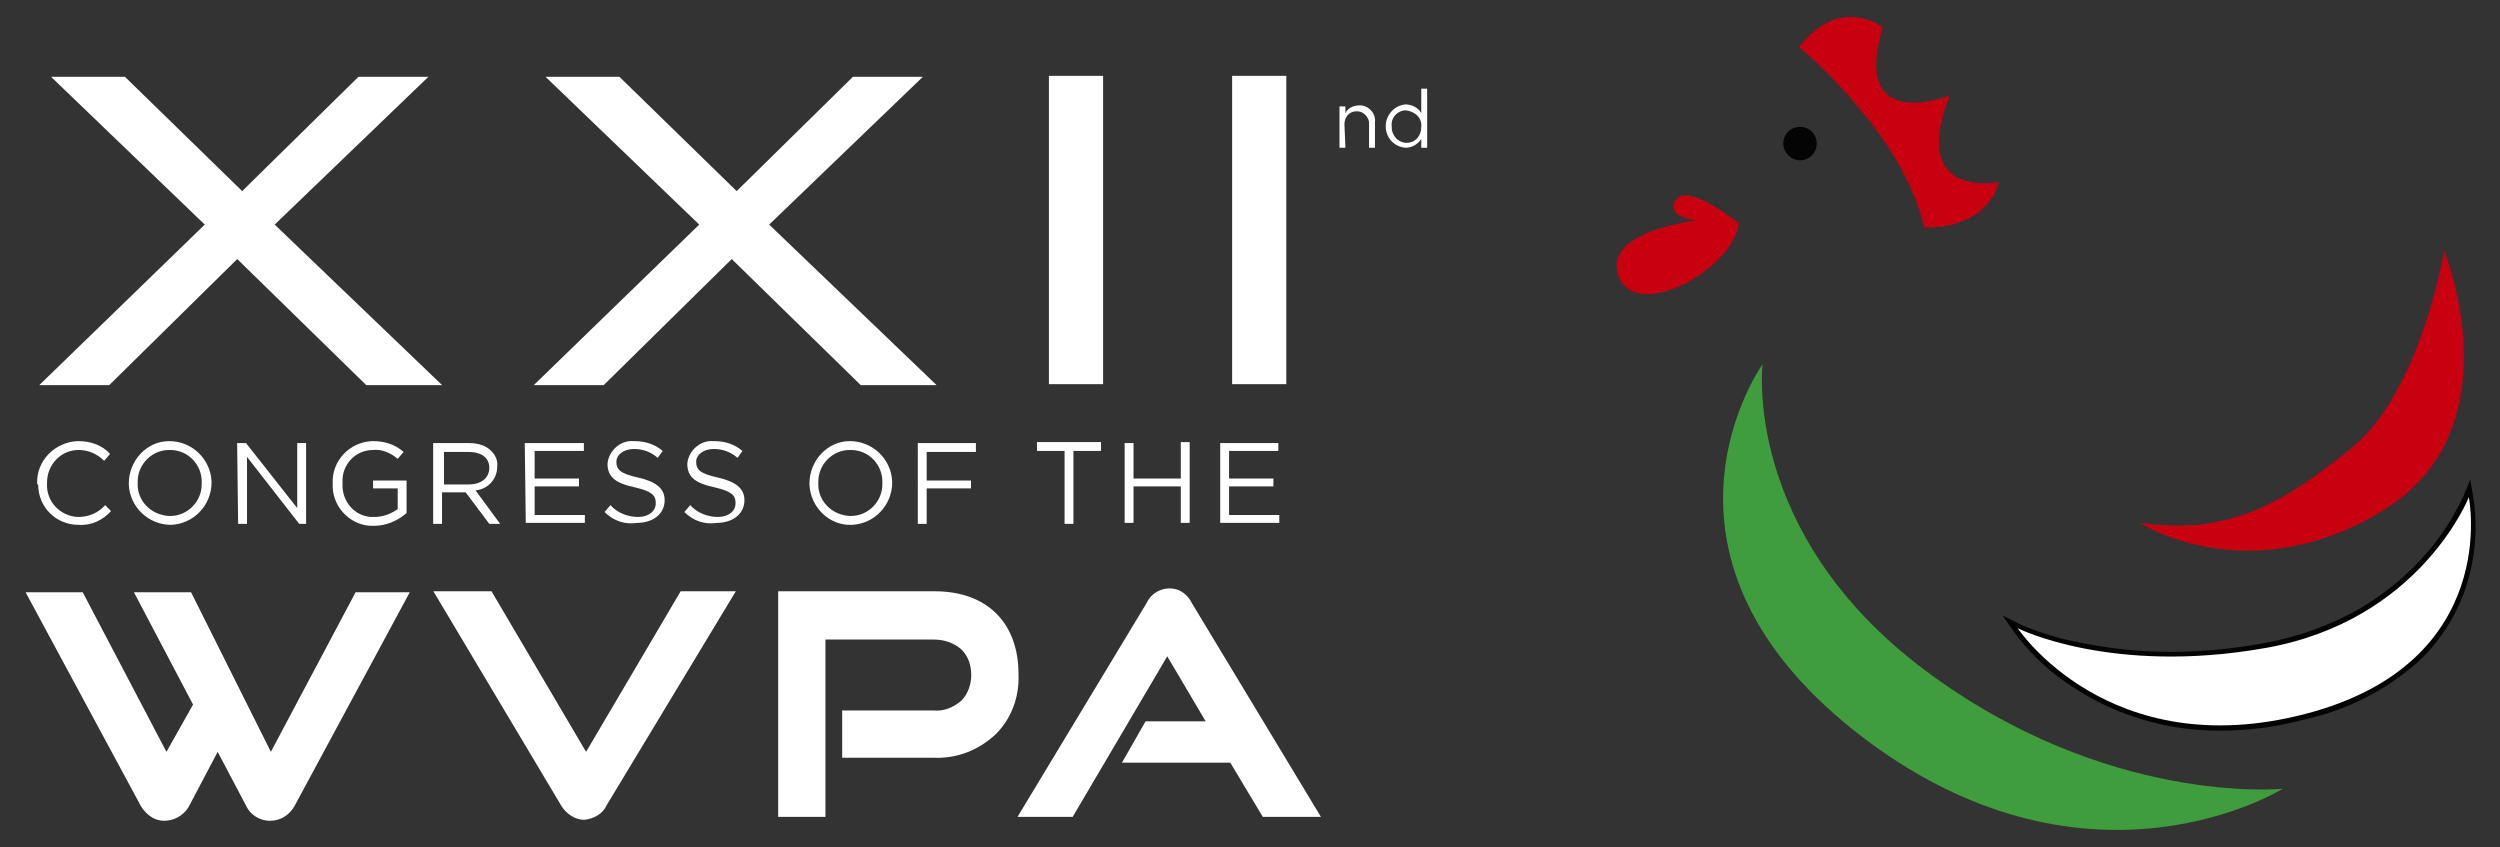 <?xml version="1.0" encoding="UTF-8"?>
<!-- Generator: Adobe Illustrator 27.7.0, SVG Export Plug-In . SVG Version: 6.00 Build 0)  -->
<svg xmlns="http://www.w3.org/2000/svg" xmlns:xlink="http://www.w3.org/1999/xlink" version="1.1" id="Calque_1" x="0px" y="0px" viewBox="0 0 253.8 86" style="enable-background:new 0 0 253.8 86;" xml:space="preserve">
<rect x="0" y="0" width="253.8" height="86" fill="#333333" stroke="none"/>
<style type="text/css">
	.st0{fill:#040405;}
	.st1{fill:#3F9D3E;}
	.st2{fill:#C80010;}
	.st3{fill:#FFFFFF;}
</style>
<g>
	<g id="Groupe_50" transform="translate(7)">
		<g id="Groupe_14454" transform="translate(203.286)">
			<g id="Groupe_14461" transform="translate(-44 7.477)">
				<path id="Tracé_413" class="st0" d="M84.5,41.2l0.3,1.8c0.5,3.1,0.2,6.3-0.8,9.3c-1,2.9-2.7,5.5-4.9,7.5      c-3.2,2.8-7.1,4.8-11.2,5.7c-2.9,0.8-5.8,1.2-8.8,1.2c-3.2,0-6.3-0.5-9.3-1.6c-2.3-0.8-4.5-2-6.5-3.4c-2-1.4-3.7-3.1-5.1-5      L37,55l1.8,0.9c1.3,0.6,2.6,1,4,1.4c3.7,0.9,7.4,1.4,11.2,1.4c3.2,0,6.4-0.3,9.6-0.9c3.4-0.6,6.7-1.8,9.7-3.5      c2.3-1.4,4.4-3,6.2-5c1.8-1.9,3.2-4.1,4.3-6.4L84.5,41.2z M59.1,65.7c2.9,0,5.7-0.4,8.5-1.1c4-0.9,7.7-2.8,10.8-5.5      c2.1-1.9,3.7-4.4,4.6-7.1c0.8-2.3,1.1-4.6,1-7c-1,1.8-2.3,3.5-3.7,5.1c-1.9,2.1-4.1,3.8-6.5,5.2c-3.1,1.8-6.5,3-10,3.6      c-3.2,0.6-6.5,0.9-9.8,0.9c-3.9,0-7.8-0.5-11.5-1.4c-0.9-0.2-1.6-0.5-2.2-0.7c1.1,1.2,2.3,2.3,3.7,3.3c1.9,1.4,4,2.5,6.3,3.3      C53,65.2,56,65.7,59.1,65.7L59.1,65.7z"></path>
				<g id="Groupe_14460" transform="translate(205.35 0)">
					<path id="Tracé_405" class="st1" d="M-192.7,29.5c0,0-14.1,19.7,10.6,38.2c22.8,17,42.2,4.9,42.2,4.9s-17.9,1.8-36.4-12.1       S-192.7,29.5-192.7,29.5"></path>
					<path id="Tracé_406" class="st2" d="M-123.5,18c0,0-2.4,14.3-9.4,20s-12.6,8.9-21.5,7.6c0,0,10.9,7.1,24.6-1.2       S-123.5,18-123.5,18"></path>
					<path id="Tracé_407" class="st3" d="M-121,43c0,0-4.9,12.5-20.6,15.3s-25.2-2-25.2-2s9.2,13.9,29.2,8.7S-121,43-121,43"></path>
					<path id="Tracé_409" class="st2" d="M-195.1,15.2c0,0-5.2-4.2-6.4-2.4s2.1,2.1,2.1,2.1s-9.7,1.1-7.9,5.7S-195.8,20-195.1,15.2       "></path>
					<path id="Tracé_410" class="st2" d="M-189-2.7c0,0,10.5,8.6,12.7,18.3c0,0,6.1,0.5,7.6-4.6c0,0-9.2,1.9-5-8.8       c0,0-10.1,4.1-6.8-6.9C-180.5-4.7-184.8-8.1-189-2.7"></path>
					<path id="Tracé_411" class="st0" d="M-188.9,8.8c0.9,0,1.7-0.7,1.7-1.7c0-0.9-0.7-1.7-1.7-1.7c-0.9,0-1.7,0.7-1.7,1.7       C-190.6,8-189.8,8.8-188.9,8.8L-188.9,8.8"></path>
				</g>
			</g>
			<g id="Groupe_14462" transform="translate(0 -1)">
				<g id="Groupe_14455" transform="translate(0.989 51.582)">
					<path id="Tracé_353" class="st3" d="M-207.5-1.5L-207.5-1.5c-0.1-2.3,1.8-4.2,4.1-4.3c0,0,0.1,0,0.1,0c1.2,0,2.4,0.4,3.2,1.3       l-0.6,0.7c-0.7-0.7-1.6-1.1-2.6-1.1c-1.8,0-3.2,1.5-3.2,3.3c0,0,0,0.1,0,0.1v0c-0.1,1.8,1.3,3.3,3.1,3.4c0,0,0.1,0,0.1,0       c1,0,2-0.4,2.7-1.2l0.6,0.6c-0.8,0.9-2,1.5-3.3,1.4c-2.3,0-4.1-1.8-4.1-4.1C-207.5-1.4-207.5-1.4-207.5-1.5"></path>
					<path id="Tracé_354" class="st3" d="M-198.2-1.5L-198.2-1.5c0-2.3,1.8-4.3,4.1-4.3c2.3,0,4.2,1.8,4.3,4.1c0,0,0,0.1,0,0.1v0       c0,2.3-1.8,4.2-4.1,4.3c-2.3,0-4.2-1.8-4.3-4.1C-198.2-1.4-198.2-1.5-198.2-1.5 M-190.8-1.5L-190.8-1.5       c0.1-1.8-1.3-3.4-3.2-3.4c0,0-0.1,0-0.1,0c-1.8,0-3.2,1.5-3.2,3.2c0,0,0,0.1,0,0.1v0c-0.1,1.8,1.3,3.3,3.2,3.4c0,0,0.1,0,0.1,0       c1.8,0,3.2-1.5,3.2-3.2C-190.8-1.4-190.8-1.4-190.8-1.5"></path>
					<path id="Tracé_355" class="st3" d="M-187.2-5.6h0.9l5.2,6.6v-6.6h0.9v8.2h-0.7l-5.3-6.8v6.8h-0.9L-187.2-5.6z"></path>
					<path id="Tracé_356" class="st3" d="M-177.5-1.5L-177.5-1.5c-0.1-2.3,1.7-4.2,4-4.3c0,0,0.1,0,0.1,0c1.1,0,2.2,0.3,3.1,1.1       l-0.6,0.7c-0.7-0.6-1.6-1-2.5-0.9c-1.8,0-3.2,1.5-3.1,3.3c0,0,0,0.1,0,0.1v0c-0.1,1.8,1.2,3.3,2.9,3.4c0.1,0,0.2,0,0.3,0       c0.9,0,1.7-0.3,2.4-0.8V-1h-2.5v-0.8h3.4v3.3c-0.9,0.8-2.1,1.3-3.3,1.3c-2.2,0.1-4.1-1.7-4.2-3.9       C-177.5-1.3-177.5-1.4-177.5-1.5"></path>
					<path id="Tracé_357" class="st3" d="M-167.2-5.6h3.5c0.9,0,1.7,0.2,2.3,0.8c0.4,0.4,0.7,1,0.6,1.6v0c0,1.3-1,2.3-2.2,2.4       l2.5,3.4h-1.1l-2.4-3.2h-2.4v3.2h-0.9V-5.6z M-163.7-1.4c1.2,0,2.1-0.6,2.1-1.7v0c0-1-0.8-1.6-2.1-1.6h-2.5v3.3L-163.7-1.4z"></path>
					<path id="Tracé_358" class="st3" d="M-158-5.6h6v0.8h-5V-2h4.5v0.8h-4.5v2.9h5.1v0.8h-6L-158-5.6z"></path>
					<path id="Tracé_359" class="st3" d="M-149.9,1.4l0.6-0.7c0.7,0.8,1.8,1.2,2.8,1.2c1.1,0,1.8-0.6,1.8-1.4v0       c0-0.8-0.4-1.2-2.1-1.6c-1.9-0.4-2.8-1-2.8-2.4v0c0.1-1.3,1.3-2.4,2.6-2.3c0,0,0.1,0,0.1,0c1.1,0,2.1,0.3,2.9,1l-0.5,0.7       c-0.7-0.6-1.5-0.9-2.4-0.9c-1.1,0-1.8,0.6-1.8,1.3v0c0,0.8,0.4,1.2,2.2,1.6c1.8,0.4,2.7,1.1,2.7,2.3v0c0,1.4-1.2,2.3-2.8,2.3       C-147.8,2.7-149,2.3-149.9,1.4"></path>
					<path id="Tracé_360" class="st3" d="M-141.8,1.4l0.6-0.7c0.7,0.8,1.8,1.2,2.8,1.2c1.1,0,1.8-0.6,1.8-1.4v0       c0-0.8-0.4-1.2-2.1-1.6c-1.9-0.4-2.8-1-2.8-2.4v0c0.1-1.3,1.3-2.4,2.6-2.3c0,0,0.1,0,0.1,0c1.1,0,2.1,0.3,2.9,1l-0.5,0.7       c-0.7-0.6-1.5-0.9-2.4-0.9c-1.1,0-1.8,0.6-1.8,1.3v0c0,0.8,0.4,1.2,2.2,1.6c1.8,0.4,2.7,1.1,2.7,2.3v0c0,1.4-1.2,2.3-2.8,2.3       C-139.7,2.7-140.9,2.3-141.8,1.4"></path>
					<path id="Tracé_361" class="st3" d="M-129.1-1.5L-129.1-1.5c0-2.3,1.8-4.3,4.1-4.3c2.3,0,4.2,1.8,4.3,4.1c0,0,0,0.1,0,0.1v0       c0,2.3-1.8,4.2-4.1,4.3s-4.2-1.8-4.3-4.1C-129.1-1.4-129.1-1.5-129.1-1.5 M-121.7-1.5L-121.7-1.5c0.1-1.8-1.3-3.4-3.2-3.4       c0,0-0.1,0-0.1,0c-1.8,0-3.2,1.5-3.2,3.2c0,0,0,0.1,0,0.1v0c-0.1,1.8,1.3,3.3,3.2,3.4c0,0,0.1,0,0.1,0c1.8,0,3.2-1.5,3.2-3.2       C-121.7-1.4-121.7-1.4-121.7-1.5"></path>
					<path id="Tracé_362" class="st3" d="M-118.1-5.6h5.9v0.9h-5v2.9h4.5V-1h-4.5v3.6h-0.9V-5.6z"></path>
					<path id="Tracé_363" class="st3" d="M-103.2-4.8h-2.8v-0.9h6.5v0.9h-2.8v7.4h-0.9L-103.2-4.8z"></path>
					<path id="Tracé_364" class="st3" d="M-97.1-5.6h0.9V-2h4.8v-3.7h0.9v8.2h-0.9v-3.7h-4.8v3.7h-0.9L-97.1-5.6z"></path>
					<path id="Tracé_365" class="st3" d="M-87.5-5.6h6v0.8h-5V-2h4.5v0.8h-4.5v2.9h5.1v0.8h-6V-5.6z"></path>
				</g>
				<g id="Groupe_14456" transform="translate(-0.287 66.527)">
					<path id="Union_5" class="st3" d="M-153,16.3L-166-5.5h5.9l9.6,16.3l9.6-16.3h5.6l-13.1,21.7c-0.4,0.9-1.3,1.4-2.3,1.5       C-151.6,17.7-152.5,17.1-153,16.3z M-185,16.3l-2.9-5.5l-2.9,5.5c-0.7,1.3-2.4,1.9-3.7,1.2c-0.5-0.3-0.9-0.7-1.2-1.2v0       l-11.7-21.7h5.8l8.5,16.2l2.7-4.8l-6-11.4h5.8l8.1,16.2l8.6-16.2h5.5l-11.7,21.7c-0.5,0.9-1.4,1.5-2.5,1.5       C-183.6,17.8-184.6,17.2-185,16.3z M-81.8,17.4l-3.3-5.5h-11l2.4-4.2h6.1l-3.9-6.6l-9.6,16.3h-5.6l13.1-21.7       c0.6-1.3,2.1-1.8,3.3-1.3c0.6,0.3,1,0.7,1.3,1.3l13.1,21.7L-81.8,17.4z M-131,17.4V-5.5h15.9c5.3,0,8.5,3.2,8.5,8.4       c0.1,2.3-0.7,4.5-2.3,6.1c-1.7,1.6-3.9,2.5-6.3,2.4h-9.3V6.6h9.3c1,0.1,2-0.3,2.8-1c0.7-0.7,1-1.7,1-2.6c0-1-0.3-1.9-1-2.6       c-0.8-0.7-1.8-1-2.8-1h-11v18H-131z"></path>
				</g>
				<path id="Tracé_412" class="st3" d="M-66,13.9c0,0.9-0.6,1.6-1.5,1.6c0,0,0,0,0,0c-0.8,0-1.5-0.7-1.5-1.6c0,0,0-0.1,0-0.1      c-0.1-0.8,0.5-1.5,1.3-1.6c0,0,0.1,0,0.1,0C-66.6,12.3-65.9,13-66,13.9C-66,13.9-66,13.9-66,13.9 M-65.4,16v-6H-66v2.5      c-0.3-0.6-1-0.9-1.6-0.9c-1.2,0.1-2.1,1.2-2,2.4c0.1,1.1,0.9,1.9,2,2c0.7,0,1.3-0.4,1.6-0.9V16L-65.4,16z M-73.8,13.6      c0-0.7,0.5-1.3,1.2-1.3c0,0,0.1,0,0.1,0c0.6,0,1.1,0.5,1.2,1.1c0,0.1,0,0.1,0,0.2V16h0.6v-2.6c0.1-0.8-0.5-1.6-1.4-1.7      c-0.1,0-0.2,0-0.2,0c-0.6,0-1.2,0.3-1.4,0.8v-0.7h-0.6V16h0.6L-73.8,13.6z"></path>
				<path id="Tracé_414" class="st3" d="M-173.1,40.1l-13.1-12.8l-13,12.8h-7.1l16.8-16.3l-15.6-15h7.5l11.9,11.6l11.8-11.6h7.1      l-15.6,15l17,16.3H-173.1z"></path>
				<path id="Tracé_415" class="st3" d="M-122.9,40.1L-136,27.3l-13,12.8h-7.1l16.8-16.3l-15.6-15h7.5l11.9,11.6l11.8-11.6h7.1      l-15.6,15l17,16.3L-122.9,40.1z"></path>
				<rect id="Rectangle_366" x="-103.8" y="8.7" class="st3" width="5.5" height="31.3"></rect>
				<rect id="Rectangle_367" x="-85.2" y="8.7" class="st3" width="5.5" height="31.3"></rect>
			</g>
		</g>
	</g>
</g>
</svg>
